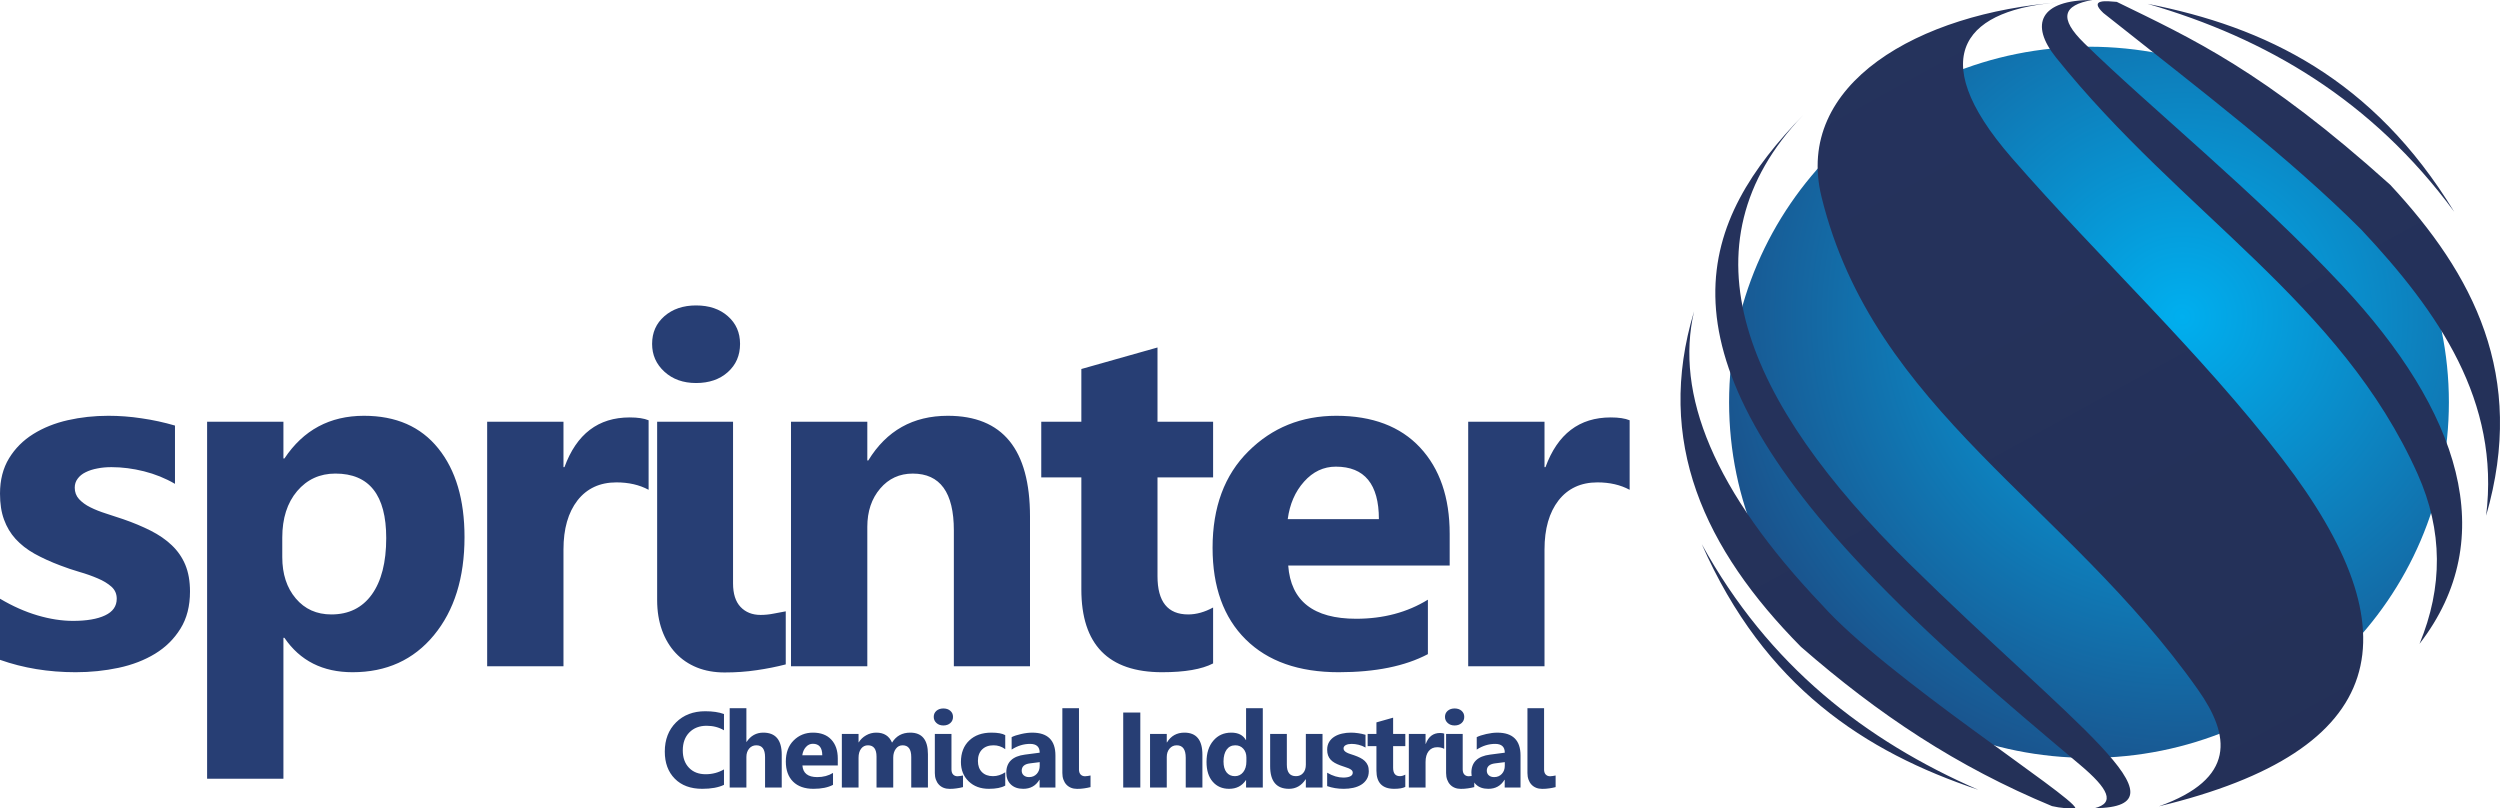 <svg xmlns="http://www.w3.org/2000/svg" width="133" height="43" viewBox="0 0 133 43" fill="none"><g clip-path="url(#clip0_1_10)"><path fill-rule="evenodd" clip-rule="evenodd" d="M111.134 2.485C121.708 2.485 130.281 10.954 130.281 21.402C130.281 31.85 121.709 40.319 111.134 40.319C100.56 40.319 91.988 31.85 91.988 21.402C91.988 10.955 100.56 2.485 111.134 2.485Z" fill="url(#paint0_radial_1_10)"></path><path fill-rule="evenodd" clip-rule="evenodd" d="M114.25 0.204C120.496 1.428 126.245 4.17 130.564 11.267C126.184 5.314 120.556 2.033 114.25 0.204ZM112.613 0.1C112.104 0.06 111.085 -0.075 111.901 0.693C117.166 4.872 121.736 8.336 125.616 12.211C129.763 16.63 133.012 21.353 132.261 27.435C134.423 19.971 131.576 14.579 127.163 9.834C120.392 3.743 116.581 2.038 112.613 0.1H112.613ZM110.877 2.293C109.52 0.965 109.738 0.274 111.312 0C108.523 -0.006 107.965 1.296 109.378 3.058C116.069 11.395 124.516 16.041 128.621 25.223C129.964 28.226 129.968 31.242 128.718 34.252C133.081 28.606 130.848 21.86 124.608 15.191C119.943 10.205 114.391 5.735 110.877 2.293H110.877ZM107.029 8.402C102.166 2.821 104.77 0.46 109.612 0.123C102.082 0.68 95.432 4.467 96.904 10.472C99.684 21.819 109.93 26.766 116.932 36.689C118.658 39.134 118.971 41.429 114.85 42.898C127.146 39.938 128.54 33.682 121.413 24.408C117.046 18.726 111.74 13.81 107.029 8.403L107.029 8.402ZM101.582 29.997C92.837 21.389 89.267 13.081 95.926 6.126C90.505 11.704 87.824 18.238 99.138 30.203C102.704 33.975 106.519 37.209 110.66 40.69C112.184 41.972 112.542 42.724 111.422 42.998C116.716 42.934 110.227 38.505 101.582 29.997V29.997ZM96.934 32.184C91.152 26.114 89.103 20.961 90.125 16.563C88.033 23.486 90.651 29.194 95.811 34.411C99.951 38.02 104.097 40.781 109.166 42.885C109.642 42.992 110.028 43.022 110.407 42.985C110.293 42.368 100.359 36.02 96.934 32.184V32.184ZM105.246 42.017C99.215 39.998 93.877 36.539 90.533 28.947C94.089 35.413 99.235 39.391 105.246 42.017Z" fill="url(#paint1_linear_1_10)"></path><path d="M-6.84455e-06 35.103V31.851C0.672 32.25 1.339 32.545 2.001 32.74C2.664 32.935 3.292 33.031 3.884 33.031C4.604 33.031 5.175 32.935 5.587 32.74C6.004 32.545 6.21 32.25 6.21 31.851C6.21 31.595 6.118 31.383 5.93 31.213C5.741 31.044 5.499 30.897 5.201 30.771C4.907 30.645 4.582 30.528 4.231 30.428C3.88 30.324 3.542 30.212 3.217 30.086C2.695 29.891 2.234 29.678 1.835 29.457C1.435 29.232 1.102 28.971 0.829 28.672C0.562 28.378 0.356 28.035 0.215 27.645C0.07 27.254 -6.84455e-06 26.794 -6.84455e-06 26.261C-6.84455e-06 25.533 0.162 24.904 0.483 24.379C0.803 23.855 1.233 23.425 1.769 23.091C2.304 22.758 2.919 22.51 3.608 22.354C4.297 22.198 5.017 22.12 5.763 22.12C6.346 22.12 6.935 22.163 7.536 22.255C8.137 22.341 8.73 22.471 9.309 22.64V25.741C8.796 25.442 8.247 25.221 7.659 25.073C7.071 24.926 6.496 24.852 5.93 24.852C5.662 24.852 5.411 24.874 5.179 24.922C4.942 24.965 4.731 25.034 4.551 25.125C4.371 25.212 4.231 25.329 4.13 25.468C4.025 25.607 3.976 25.767 3.976 25.945C3.976 26.179 4.051 26.383 4.204 26.552C4.363 26.721 4.56 26.869 4.81 26.99C5.06 27.116 5.337 27.224 5.64 27.32C5.943 27.419 6.245 27.519 6.548 27.619C7.088 27.805 7.575 28.009 8.014 28.23C8.449 28.451 8.826 28.707 9.138 29.006C9.449 29.301 9.691 29.648 9.858 30.047C10.024 30.446 10.108 30.919 10.108 31.469C10.108 32.241 9.941 32.9 9.599 33.447C9.261 33.993 8.813 34.435 8.251 34.778C7.689 35.12 7.04 35.372 6.307 35.528C5.574 35.684 4.814 35.762 4.025 35.762C2.576 35.762 1.237 35.541 -0 35.103L-6.84455e-06 35.103ZM15.131 33.932H15.078V41.43H11.018V22.437H15.078V24.392H15.131C16.136 22.879 17.545 22.12 19.362 22.12C21.069 22.12 22.386 22.697 23.316 23.855C24.247 25.008 24.712 26.582 24.712 28.573C24.712 30.741 24.168 32.48 23.084 33.794C22 35.108 20.556 35.762 18.756 35.762C17.172 35.762 15.965 35.155 15.131 33.932ZM15.017 28.599V29.639C15.017 30.537 15.254 31.27 15.736 31.838C16.215 32.406 16.847 32.688 17.628 32.688C18.55 32.688 19.27 32.336 19.779 31.63C20.288 30.923 20.547 29.921 20.547 28.625C20.547 26.335 19.643 25.194 17.843 25.194C17.014 25.194 16.334 25.507 15.807 26.127C15.28 26.751 15.017 27.575 15.017 28.599V28.599ZM34.506 26.057C34.015 25.793 33.444 25.663 32.794 25.663C31.912 25.663 31.223 25.984 30.723 26.621C30.227 27.263 29.977 28.13 29.977 29.232V35.446H25.917V22.436H29.977V24.852H30.029C30.674 23.087 31.829 22.207 33.501 22.207C33.931 22.207 34.264 22.259 34.506 22.359V26.058V26.057ZM37.032 20.377C36.347 20.377 35.785 20.177 35.346 19.774C34.907 19.371 34.692 18.881 34.692 18.296C34.692 17.693 34.907 17.203 35.346 16.821C35.785 16.439 36.347 16.249 37.032 16.249C37.725 16.249 38.291 16.439 38.721 16.821C39.156 17.203 39.371 17.693 39.371 18.296C39.371 18.907 39.156 19.405 38.721 19.796C38.291 20.182 37.725 20.377 37.032 20.377ZM38.998 31.036C38.998 31.587 39.13 32.007 39.397 32.289C39.665 32.571 40.021 32.714 40.464 32.714C40.688 32.714 40.912 32.692 41.131 32.649C41.355 32.61 41.579 32.567 41.802 32.523V35.346C41.311 35.472 40.797 35.576 40.253 35.654C39.709 35.736 39.139 35.775 38.55 35.775C38.011 35.775 37.519 35.689 37.076 35.511C36.637 35.333 36.259 35.077 35.943 34.739C35.632 34.405 35.39 34.002 35.219 33.529C35.048 33.052 34.96 32.519 34.96 31.925V22.437H38.998V31.036V31.036ZM54.796 35.446H50.745V28.217C50.745 26.201 50.016 25.195 48.559 25.195C47.857 25.195 47.278 25.459 46.825 25.992C46.369 26.526 46.141 27.207 46.141 28.026V35.446H42.081V22.437H46.141V24.496H46.193C47.164 22.909 48.572 22.12 50.424 22.12C53.339 22.12 54.796 23.906 54.796 27.48V35.446V35.446ZM64.537 35.294C63.936 35.606 63.032 35.762 61.825 35.762C58.963 35.762 57.528 34.292 57.528 31.356V25.398H55.395V22.437H57.528V19.631L61.579 18.486V22.437H64.537V25.398H61.579V30.654C61.579 32.011 62.123 32.688 63.212 32.688C63.642 32.688 64.085 32.566 64.537 32.319V35.294ZM77.123 30.086H68.533C68.67 31.972 69.876 32.918 72.146 32.918C73.594 32.918 74.867 32.579 75.964 31.903V34.8C74.748 35.442 73.168 35.762 71.22 35.762C69.095 35.762 67.445 35.181 66.269 34.015C65.097 32.853 64.509 31.226 64.509 29.145C64.509 26.985 65.141 25.273 66.414 24.011C67.682 22.749 69.24 22.12 71.092 22.12C73.01 22.12 74.498 22.684 75.547 23.807C76.596 24.934 77.123 26.465 77.123 28.395V30.086H77.123ZM73.357 27.619C73.357 25.759 72.593 24.826 71.066 24.826C70.416 24.826 69.85 25.091 69.376 25.624C68.898 26.157 68.612 26.825 68.507 27.619H73.357H73.357ZM86.697 26.058C86.206 25.793 85.635 25.663 84.985 25.663C84.103 25.663 83.414 25.984 82.914 26.621C82.418 27.263 82.168 28.13 82.168 29.232V35.446H78.108V22.437H82.168V24.852H82.22C82.865 23.087 84.02 22.207 85.692 22.207C86.122 22.207 86.455 22.259 86.697 22.359V26.058V26.058Z" fill="#273E74"></path><path d="M38.516 41.754C38.221 41.895 37.836 41.965 37.361 41.965C36.741 41.965 36.254 41.786 35.899 41.426C35.543 41.066 35.367 40.586 35.367 39.986C35.367 39.348 35.566 38.83 35.964 38.433C36.364 38.036 36.882 37.838 37.519 37.838C37.913 37.838 38.245 37.887 38.516 37.986V38.851C38.246 38.692 37.938 38.611 37.592 38.611C37.213 38.611 36.906 38.729 36.673 38.965C36.441 39.201 36.324 39.52 36.324 39.923C36.324 40.309 36.434 40.616 36.654 40.845C36.873 41.074 37.169 41.189 37.541 41.189C37.896 41.189 38.221 41.103 38.516 40.932V41.754V41.754ZM41.588 41.896H40.701V40.276C40.701 39.858 40.547 39.65 40.238 39.65C40.081 39.65 39.953 39.708 39.855 39.825C39.757 39.942 39.708 40.091 39.708 40.27V41.896H38.819V37.677H39.708V39.468H39.72C39.938 39.141 40.233 38.976 40.608 38.976C41.261 38.976 41.588 39.366 41.588 40.145V41.896V41.896ZM44.57 40.722H42.688C42.718 41.135 42.982 41.342 43.479 41.342C43.797 41.342 44.075 41.268 44.316 41.12V41.754C44.05 41.895 43.703 41.965 43.277 41.965C42.811 41.965 42.45 41.838 42.192 41.583C41.935 41.328 41.806 40.971 41.806 40.516C41.806 40.042 41.945 39.667 42.223 39.391C42.502 39.114 42.843 38.976 43.249 38.976C43.669 38.976 43.995 39.1 44.224 39.346C44.455 39.593 44.57 39.928 44.57 40.351V40.722V40.722ZM43.745 40.181C43.745 39.774 43.577 39.569 43.243 39.569C43.1 39.569 42.976 39.627 42.872 39.744C42.768 39.861 42.705 40.007 42.682 40.181H43.745H43.745ZM49.365 41.896H48.478V40.27C48.478 39.857 48.324 39.65 48.017 39.65C47.87 39.65 47.751 39.712 47.659 39.836C47.567 39.961 47.52 40.116 47.52 40.301V41.896H46.631V40.254C46.631 39.852 46.479 39.65 46.177 39.65C46.025 39.65 45.903 39.709 45.813 39.828C45.721 39.946 45.675 40.108 45.675 40.312V41.896H44.786V39.046H45.675V39.491H45.687C45.779 39.339 45.908 39.215 46.075 39.12C46.241 39.024 46.422 38.976 46.619 38.976C47.027 38.976 47.306 39.153 47.456 39.508C47.676 39.153 47.998 38.976 48.425 38.976C49.052 38.976 49.366 39.358 49.366 40.123V41.896H49.365ZM50.187 38.595C50.037 38.595 49.914 38.551 49.818 38.462C49.722 38.374 49.675 38.267 49.675 38.138C49.675 38.006 49.722 37.899 49.818 37.815C49.914 37.732 50.037 37.69 50.187 37.69C50.339 37.69 50.463 37.732 50.557 37.815C50.653 37.899 50.7 38.006 50.7 38.138C50.7 38.273 50.653 38.382 50.557 38.467C50.463 38.551 50.339 38.595 50.187 38.595ZM50.618 40.93C50.618 41.05 50.647 41.142 50.706 41.204C50.764 41.266 50.842 41.297 50.939 41.297C50.988 41.297 51.037 41.292 51.085 41.283C51.134 41.275 51.184 41.265 51.232 41.256V41.874C51.125 41.902 51.012 41.925 50.893 41.941C50.774 41.96 50.648 41.968 50.52 41.968C50.401 41.968 50.294 41.949 50.197 41.91C50.101 41.871 50.018 41.816 49.949 41.741C49.88 41.668 49.828 41.58 49.79 41.476C49.752 41.372 49.733 41.255 49.733 41.125V39.046H50.618V40.93V40.93ZM53.479 41.793C53.278 41.908 52.988 41.965 52.609 41.965C52.166 41.965 51.807 41.833 51.533 41.567C51.259 41.302 51.121 40.96 51.121 40.54C51.121 40.056 51.269 39.675 51.562 39.396C51.856 39.116 52.249 38.976 52.742 38.976C53.081 38.976 53.327 39.021 53.479 39.11V39.856C53.294 39.718 53.086 39.65 52.857 39.65C52.602 39.65 52.399 39.723 52.249 39.871C52.1 40.019 52.025 40.222 52.025 40.482C52.025 40.734 52.097 40.933 52.24 41.076C52.382 41.22 52.579 41.292 52.828 41.292C53.05 41.292 53.267 41.224 53.479 41.085V41.793ZM56.149 41.896H55.307V41.486H55.295C55.102 41.806 54.815 41.965 54.437 41.965C54.156 41.965 53.935 41.887 53.775 41.731C53.614 41.574 53.535 41.364 53.535 41.103C53.535 40.55 53.867 40.23 54.529 40.145L55.312 40.043C55.312 39.731 55.141 39.575 54.799 39.575C54.456 39.575 54.129 39.676 53.819 39.878V39.216C53.943 39.153 54.112 39.097 54.328 39.049C54.542 39 54.739 38.977 54.915 38.977C55.737 38.977 56.149 39.382 56.149 40.193V41.896V41.896ZM55.312 40.738V40.546L54.788 40.612C54.499 40.649 54.355 40.779 54.355 41C54.355 41.1 54.389 41.182 54.46 41.246C54.531 41.309 54.626 41.342 54.746 41.342C54.914 41.342 55.049 41.285 55.155 41.171C55.26 41.057 55.312 40.913 55.312 40.738ZM57.401 40.93C57.401 41.05 57.43 41.142 57.489 41.204C57.548 41.266 57.626 41.297 57.723 41.297C57.771 41.297 57.821 41.292 57.869 41.283C57.918 41.274 57.967 41.265 58.016 41.256V41.874C57.908 41.901 57.796 41.924 57.677 41.941C57.557 41.96 57.432 41.968 57.303 41.968C57.185 41.968 57.078 41.949 56.98 41.91C56.884 41.871 56.801 41.815 56.732 41.741C56.664 41.668 56.611 41.58 56.574 41.476C56.536 41.372 56.517 41.255 56.517 41.124V37.677H57.402V40.93H57.401ZM60.665 41.896H59.755V37.905H60.665V41.896ZM63.968 41.896H63.081V40.312C63.081 39.87 62.921 39.65 62.602 39.65C62.448 39.65 62.321 39.708 62.222 39.825C62.122 39.941 62.072 40.091 62.072 40.27V41.896H61.182V39.045H62.072V39.497H62.083C62.296 39.149 62.605 38.976 63.01 38.976C63.649 38.976 63.968 39.367 63.968 40.15V41.896L63.968 41.896ZM67.181 41.896H66.291V41.503H66.281C66.078 41.811 65.779 41.965 65.387 41.965C65.027 41.965 64.736 41.84 64.517 41.588C64.297 41.337 64.187 40.986 64.187 40.535C64.187 40.063 64.308 39.686 64.551 39.402C64.793 39.118 65.11 38.976 65.503 38.976C65.875 38.976 66.133 39.108 66.281 39.372H66.291V37.677H67.181V41.896V41.896ZM66.308 40.51V40.295C66.308 40.11 66.254 39.956 66.145 39.833C66.036 39.711 65.894 39.65 65.72 39.65C65.523 39.65 65.368 39.726 65.257 39.879C65.147 40.033 65.091 40.243 65.091 40.51C65.091 40.761 65.145 40.953 65.251 41.088C65.359 41.224 65.507 41.292 65.697 41.292C65.877 41.292 66.025 41.22 66.138 41.078C66.252 40.934 66.308 40.745 66.308 40.51V40.51ZM70.358 41.896H69.471V41.462H69.457C69.237 41.797 68.944 41.965 68.575 41.965C67.906 41.965 67.572 41.565 67.572 40.766V39.046H68.46V40.688C68.46 41.09 68.621 41.292 68.945 41.292C69.104 41.292 69.231 41.236 69.327 41.126C69.424 41.016 69.471 40.866 69.471 40.677V39.046H70.358V41.896H70.358ZM70.605 41.821V41.108C70.752 41.196 70.898 41.26 71.043 41.303C71.189 41.346 71.326 41.367 71.456 41.367C71.613 41.367 71.739 41.346 71.829 41.303C71.92 41.26 71.966 41.196 71.966 41.108C71.966 41.052 71.945 41.005 71.904 40.968C71.862 40.931 71.81 40.899 71.744 40.872C71.68 40.844 71.609 40.819 71.532 40.797C71.455 40.774 71.381 40.749 71.31 40.721C71.195 40.679 71.094 40.632 71.007 40.584C70.92 40.535 70.847 40.477 70.787 40.412C70.728 40.347 70.683 40.272 70.652 40.187C70.621 40.101 70.605 40 70.605 39.883C70.605 39.724 70.641 39.586 70.711 39.471C70.781 39.356 70.875 39.262 70.993 39.189C71.11 39.116 71.245 39.062 71.396 39.028C71.547 38.993 71.704 38.976 71.868 38.976C71.996 38.976 72.124 38.986 72.256 39.006C72.388 39.025 72.518 39.053 72.645 39.09V39.769C72.532 39.704 72.412 39.655 72.283 39.623C72.154 39.591 72.028 39.575 71.904 39.575C71.846 39.575 71.791 39.58 71.74 39.59C71.688 39.599 71.642 39.615 71.603 39.635C71.563 39.653 71.532 39.679 71.51 39.71C71.487 39.74 71.476 39.775 71.476 39.814C71.476 39.865 71.493 39.91 71.526 39.947C71.561 39.984 71.604 40.016 71.659 40.043C71.714 40.071 71.774 40.094 71.841 40.115C71.907 40.137 71.973 40.159 72.04 40.181C72.158 40.222 72.265 40.266 72.361 40.315C72.456 40.363 72.539 40.419 72.607 40.485C72.675 40.55 72.728 40.626 72.765 40.713C72.801 40.8 72.82 40.904 72.82 41.025C72.82 41.194 72.783 41.338 72.708 41.458C72.634 41.577 72.536 41.674 72.413 41.749C72.29 41.824 72.147 41.88 71.987 41.914C71.826 41.948 71.66 41.965 71.487 41.965C71.169 41.965 70.876 41.917 70.605 41.821ZM74.763 41.863C74.63 41.931 74.433 41.965 74.168 41.965C73.541 41.965 73.226 41.643 73.226 41V39.694H72.759V39.046H73.226V38.431L74.114 38.18V39.046H74.763V39.694H74.114V40.846C74.114 41.143 74.233 41.291 74.472 41.291C74.566 41.291 74.663 41.265 74.762 41.211V41.862L74.763 41.863ZM76.832 39.839C76.725 39.781 76.6 39.752 76.457 39.752C76.264 39.752 76.113 39.823 76.003 39.963C75.894 40.103 75.84 40.293 75.84 40.535V41.896H74.95V39.046H75.84V39.575H75.851C75.993 39.188 76.246 38.995 76.612 38.995C76.706 38.995 76.779 39.007 76.832 39.028V39.839V39.839ZM77.385 38.595C77.236 38.595 77.113 38.551 77.016 38.462C76.92 38.374 76.873 38.267 76.873 38.138C76.873 38.006 76.92 37.899 77.016 37.815C77.113 37.732 77.236 37.69 77.385 37.69C77.537 37.69 77.662 37.732 77.756 37.815C77.851 37.899 77.898 38.006 77.898 38.138C77.898 38.273 77.851 38.382 77.756 38.467C77.662 38.551 77.537 38.595 77.385 38.595ZM77.816 40.93C77.816 41.05 77.845 41.142 77.904 41.204C77.963 41.266 78.04 41.297 78.138 41.297C78.186 41.297 78.236 41.292 78.284 41.283C78.333 41.275 78.382 41.265 78.431 41.256V41.874C78.323 41.902 78.211 41.925 78.091 41.941C77.972 41.96 77.847 41.968 77.718 41.968C77.6 41.968 77.492 41.949 77.395 41.91C77.299 41.871 77.216 41.816 77.147 41.741C77.079 41.668 77.026 41.58 76.989 41.476C76.951 41.372 76.932 41.255 76.932 41.125V39.046H77.816V40.93V40.93ZM80.892 41.896H80.05V41.486H80.038C79.845 41.806 79.558 41.965 79.18 41.965C78.899 41.965 78.678 41.888 78.518 41.731C78.358 41.574 78.278 41.364 78.278 41.103C78.278 40.55 78.609 40.23 79.272 40.145L80.055 40.043C80.055 39.731 79.884 39.575 79.542 39.575C79.199 39.575 78.872 39.676 78.562 39.878V39.216C78.686 39.153 78.855 39.098 79.071 39.049C79.285 39.001 79.481 38.977 79.658 38.977C80.48 38.977 80.892 39.382 80.892 40.193V41.896V41.896ZM80.055 40.738V40.546L79.531 40.612C79.242 40.65 79.098 40.779 79.098 41C79.098 41.1 79.132 41.183 79.203 41.246C79.274 41.31 79.369 41.342 79.489 41.342C79.657 41.342 79.792 41.285 79.898 41.171C80.003 41.057 80.055 40.913 80.055 40.738ZM82.144 40.93C82.144 41.05 82.173 41.142 82.232 41.204C82.291 41.266 82.368 41.297 82.466 41.297C82.514 41.297 82.564 41.292 82.612 41.283C82.661 41.275 82.71 41.265 82.759 41.256V41.874C82.651 41.902 82.539 41.925 82.42 41.941C82.3 41.96 82.175 41.968 82.046 41.968C81.928 41.968 81.82 41.949 81.723 41.91C81.627 41.871 81.544 41.816 81.475 41.741C81.407 41.668 81.354 41.58 81.317 41.476C81.279 41.372 81.26 41.255 81.26 41.125V37.677H82.145V40.93H82.144Z" fill="#273E74"></path></g><defs><radialGradient id="paint0_radial_1_10" cx="0" cy="0" r="1" gradientUnits="userSpaceOnUse" gradientTransform="translate(116.106 16.864) scale(27.078 26.753)"><stop stop-color="#00AFEF"></stop><stop offset="1" stop-color="#1C4D86"></stop></radialGradient><linearGradient id="paint1_linear_1_10" x1="96.633" y1="-4.288" x2="125.237" y2="47.581" gradientUnits="userSpaceOnUse"><stop stop-color="#25335D"></stop><stop offset="1" stop-color="#243057"></stop></linearGradient><clipPath id="clip0_1_10"><rect width="133" height="43" fill="white"></rect></clipPath></defs></svg>